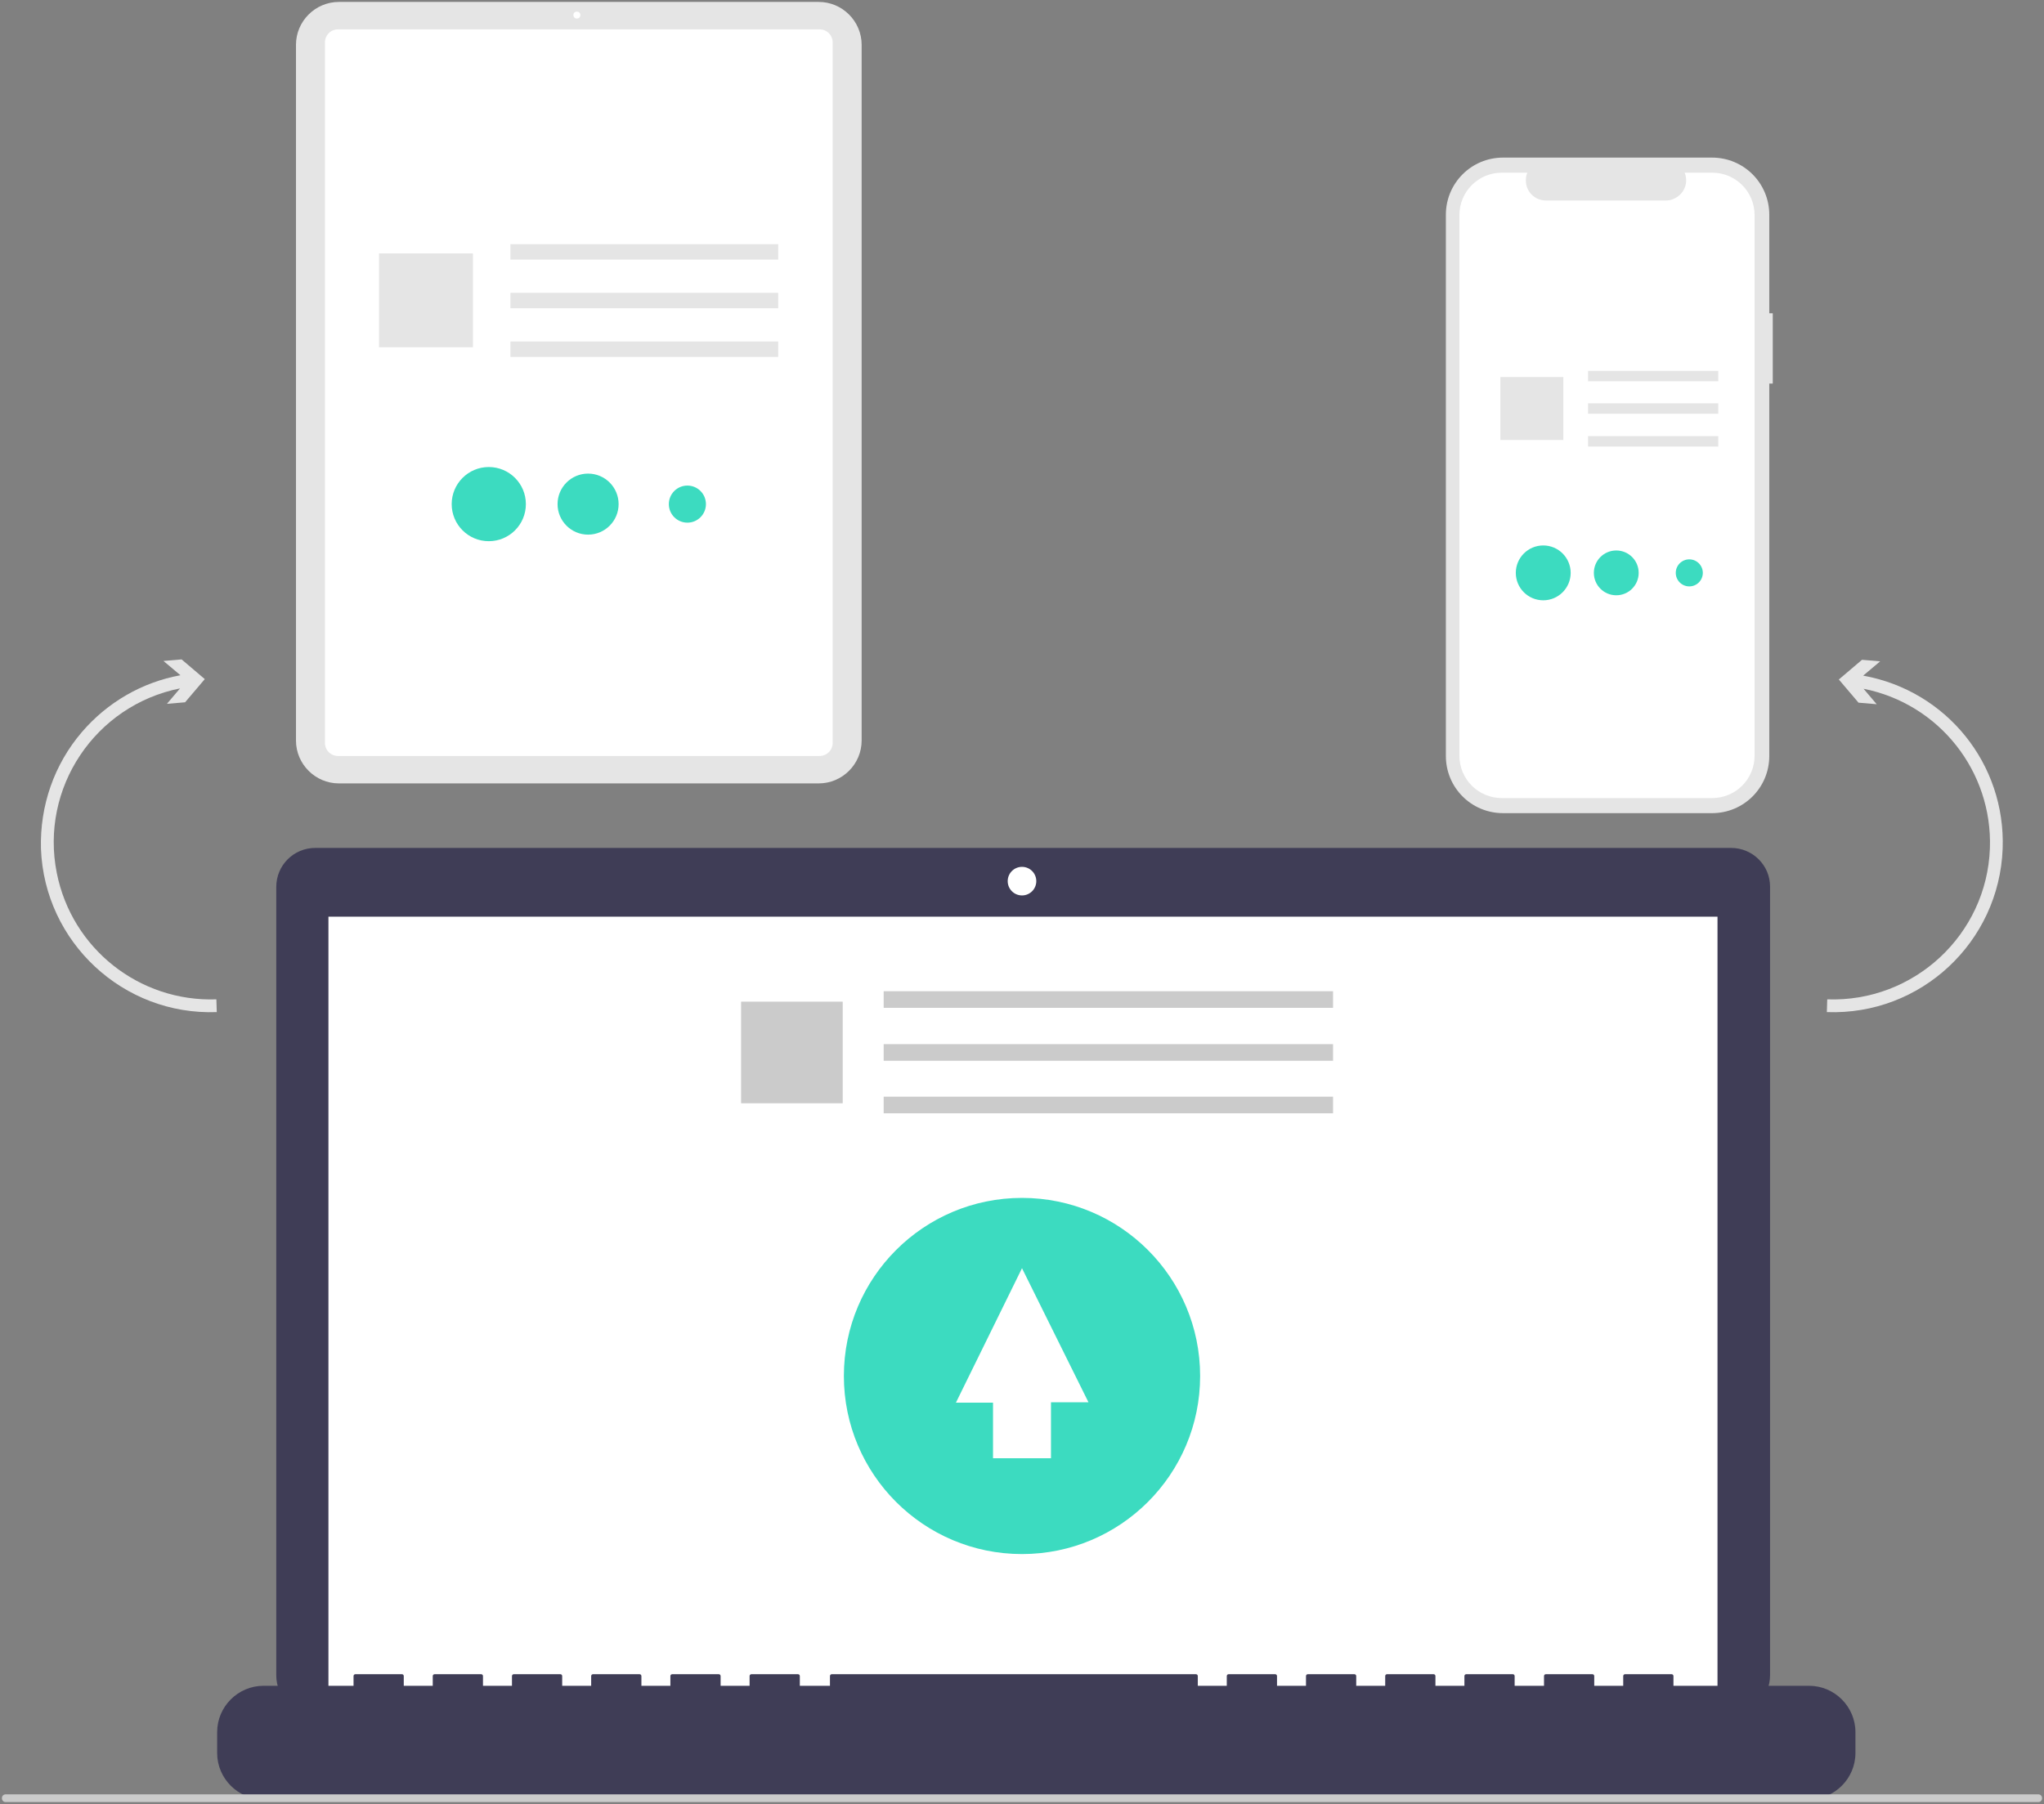 <?xml version="1.0" encoding="utf-8"?>
<!-- Generator: Adobe Illustrator 27.7.0, SVG Export Plug-In . SVG Version: 6.00 Build 0)  -->
<svg version="1.1" id="Layer_1" xmlns="http://www.w3.org/2000/svg" xmlns:xlink="http://www.w3.org/1999/xlink" x="0px" y="0px"
	 viewBox="0 0 529 467" style="enable-background:new 0 0 529 467;" xml:space="preserve">
<rect x="0" y="0" width="529" height="467" fill="#808080" stroke="none"/>
<style type="text/css">
	.st0{fill:#E5E5E5;}
	.st1{fill:#FFFFFF;}
	.st2{fill:#3CDBC0;}
	.st3{fill:#3F3D56;}
	.st4{fill:#CBCBCB;}
</style>
<path class="st0" d="M458.8,81.1h-0.9V55.6c0-8.2-6.6-14.8-14.8-14.8c0,0,0,0,0,0H389c-8.2,0-14.8,6.6-14.8,14.8c0,0,0,0,0,0v140.1
	c0,8.2,6.6,14.8,14.8,14.8l0,0h54.1c8.2,0,14.8-6.6,14.8-14.8l0,0V99.3h0.9L458.8,81.1z"/>
<path class="st1" d="M443.1,44.7H436c1.1,2.7-0.2,5.7-2.9,6.8c-0.6,0.3-1.3,0.4-2,0.4h-31c-2.9,0-5.2-2.3-5.2-5.2
	c0-0.7,0.1-1.4,0.4-2h-6.6c-6.1,0-11,4.9-11,11v139.9c0,6.1,4.9,11,11,11h54.4c6.1,0,11-4.9,11-11l0,0l0,0V55.7
	C454.1,49.6,449.2,44.7,443.1,44.7L443.1,44.7z"/>
<rect x="411" y="96" class="st0" width="33.7" height="2.7"/>
<rect x="411" y="104.4" class="st0" width="33.7" height="2.7"/>
<rect x="411" y="112.9" class="st0" width="33.7" height="2.7"/>
<rect x="388.3" y="97.6" class="st0" width="16.3" height="16.3"/>
<circle class="st2" cx="399.4" cy="148.3" r="7.1"/>
<circle class="st2" cx="418.3" cy="148.3" r="5.8"/>
<circle class="st2" cx="437.2" cy="148.3" r="3.5"/>
<path class="st0" d="M211.9,202.8H87.7c-6.1,0-11.1-5-11.1-11.1V11.6c0-6.1,5-11.1,11.1-11.1h124.2c6.1,0,11.1,5,11.1,11.1v180.1
	C223,197.8,218,202.8,211.9,202.8z"/>
<path class="st1" d="M212.1,195.7H87.5c-1.9,0-3.4-1.5-3.4-3.4V11c0-1.9,1.5-3.4,3.4-3.4h124.6c1.9,0,3.4,1.5,3.4,3.4v181.3
	C215.5,194.2,214,195.7,212.1,195.7z"/>
<circle class="st1" cx="149.3" cy="3.9" r="0.9"/>
<rect x="132.1" y="63.2" class="st0" width="69.3" height="4"/>
<rect x="132.1" y="75.8" class="st0" width="69.3" height="4"/>
<rect x="132.1" y="88.4" class="st0" width="69.3" height="4"/>
<rect x="98.1" y="65.6" class="st0" width="24.3" height="24.3"/>
<circle class="st2" cx="126.5" cy="130.5" r="9.6"/>
<circle class="st2" cx="152.2" cy="130.5" r="7.9"/>
<circle class="st2" cx="177.9" cy="130.5" r="4.8"/>
<path class="st3" d="M448,219.5H81.6c-5.6,0-10.1,4.5-10.1,10.1v0v204.1c0,5.6,4.5,10.1,10.1,10.1l0,0H448c5.6,0,10.1-4.5,10.1-10.1
	l0,0V229.5C458.1,224,453.6,219.5,448,219.5L448,219.5L448,219.5z"/>
<rect x="85" y="237.3" class="st1" width="359.5" height="202.8"/>
<circle class="st1" cx="264.5" cy="228.1" r="3.7"/>
<path class="st3" d="M468.2,436.4h-35.1v-2.5c0-0.3-0.2-0.5-0.5-0.5l0,0h-12c-0.3,0-0.5,0.2-0.5,0.5v0v2.5h-7.5v-2.5
	c0-0.3-0.2-0.5-0.5-0.5l0,0h-12c-0.3,0-0.5,0.2-0.5,0.5l0,0l0,0v2.5H392v-2.5c0-0.3-0.2-0.5-0.5-0.5l0,0h-12c-0.3,0-0.5,0.2-0.5,0.5
	l0,0l0,0v2.5h-7.5v-2.5c0-0.3-0.2-0.5-0.5-0.5l0,0h-12c-0.3,0-0.5,0.2-0.5,0.5l0,0v2.5h-7.5v-2.5c0-0.3-0.2-0.5-0.5-0.5l0,0h-12
	c-0.3,0-0.5,0.2-0.5,0.5l0,0l0,0v2.5h-7.5v-2.5c0-0.3-0.2-0.5-0.5-0.5h-12c-0.3,0-0.5,0.2-0.5,0.5l0,0l0,0v2.5h-7.5v-2.5
	c0-0.3-0.2-0.5-0.5-0.5h-94.2c-0.3,0-0.5,0.2-0.5,0.5l0,0l0,0v2.5H207v-2.5c0-0.3-0.2-0.5-0.5-0.5l0,0h-12c-0.3,0-0.5,0.2-0.5,0.5
	l0,0l0,0v2.5h-7.5v-2.5c0-0.3-0.2-0.5-0.5-0.5l0,0h-12c-0.3,0-0.5,0.2-0.5,0.5l0,0l0,0v2.5h-7.5v-2.5c0-0.3-0.2-0.5-0.5-0.5h-12
	c-0.3,0-0.5,0.2-0.5,0.5l0,0l0,0v2.5h-7.5v-2.5c0-0.3-0.2-0.5-0.5-0.5h-12c-0.3,0-0.5,0.2-0.5,0.5l0,0l0,0v2.5h-7.5v-2.5
	c0-0.3-0.2-0.5-0.5-0.5l0,0h-12c-0.3,0-0.5,0.2-0.5,0.5v2.5h-7.5v-2.5c0-0.3-0.2-0.5-0.5-0.5l0,0h-12c-0.3,0-0.5,0.2-0.5,0.5l0,0
	v2.5H68.2c-6.6,0-12,5.4-12,12v5.4c0,6.6,5.4,12,12,12h400c6.6,0,12-5.4,12-12v-5.4C480.2,441.8,474.8,436.4,468.2,436.4z"/>
<rect x="228.7" y="256.6" class="st4" width="116.3" height="4.3"/>
<rect x="228.7" y="270.3" class="st4" width="116.3" height="4.3"/>
<rect x="228.7" y="283.9" class="st4" width="116.3" height="4.3"/>
<rect x="191.8" y="259.3" class="st4" width="26.3" height="26.3"/>
<circle class="st2" cx="264.5" cy="356.2" r="46.1"/>
<polygon class="st1" points="257,363.1 247.4,363.1 264.5,328.3 281.7,363 272,363 272,377.5 257,377.5 "/>
<path class="st0" d="M21.2,189.5c6.6-7.7,15.6-12.9,25.5-14.7l-4.4-3.7l4.7-0.4l6,5.1l-5.1,6l-4.7,0.4l3.4-4
	c-22,4.4-36.3,25.8-31.9,47.8c3.9,19.6,21.4,33.4,41.3,32.7l0.1,3.3c-24.2,0.9-44.6-18.1-45.5-42.3C10.3,208.6,14,197.9,21.2,189.5
	L21.2,189.5z"/>
<path class="st0" d="M518.3,219.7c-0.9,24.2-21.2,43.2-45.5,42.3l0.1-3.3c22.4,0.8,41.3-16.7,42.1-39.1
	c0.7-19.9-13.1-37.4-32.7-41.3l3.4,4l-4.7-0.4l-5.1-6l6-5.1l4.7,0.4l-4.4,3.7C503.8,178.8,519.1,197.8,518.3,219.7L518.3,219.7z"/>
<path class="st4" d="M527.5,466.5H1.5c-0.6,0-1-0.4-1-1s0.4-1,1-1h526c0.6,0,1,0.4,1,1S528.1,466.5,527.5,466.5z"/>
</svg>
